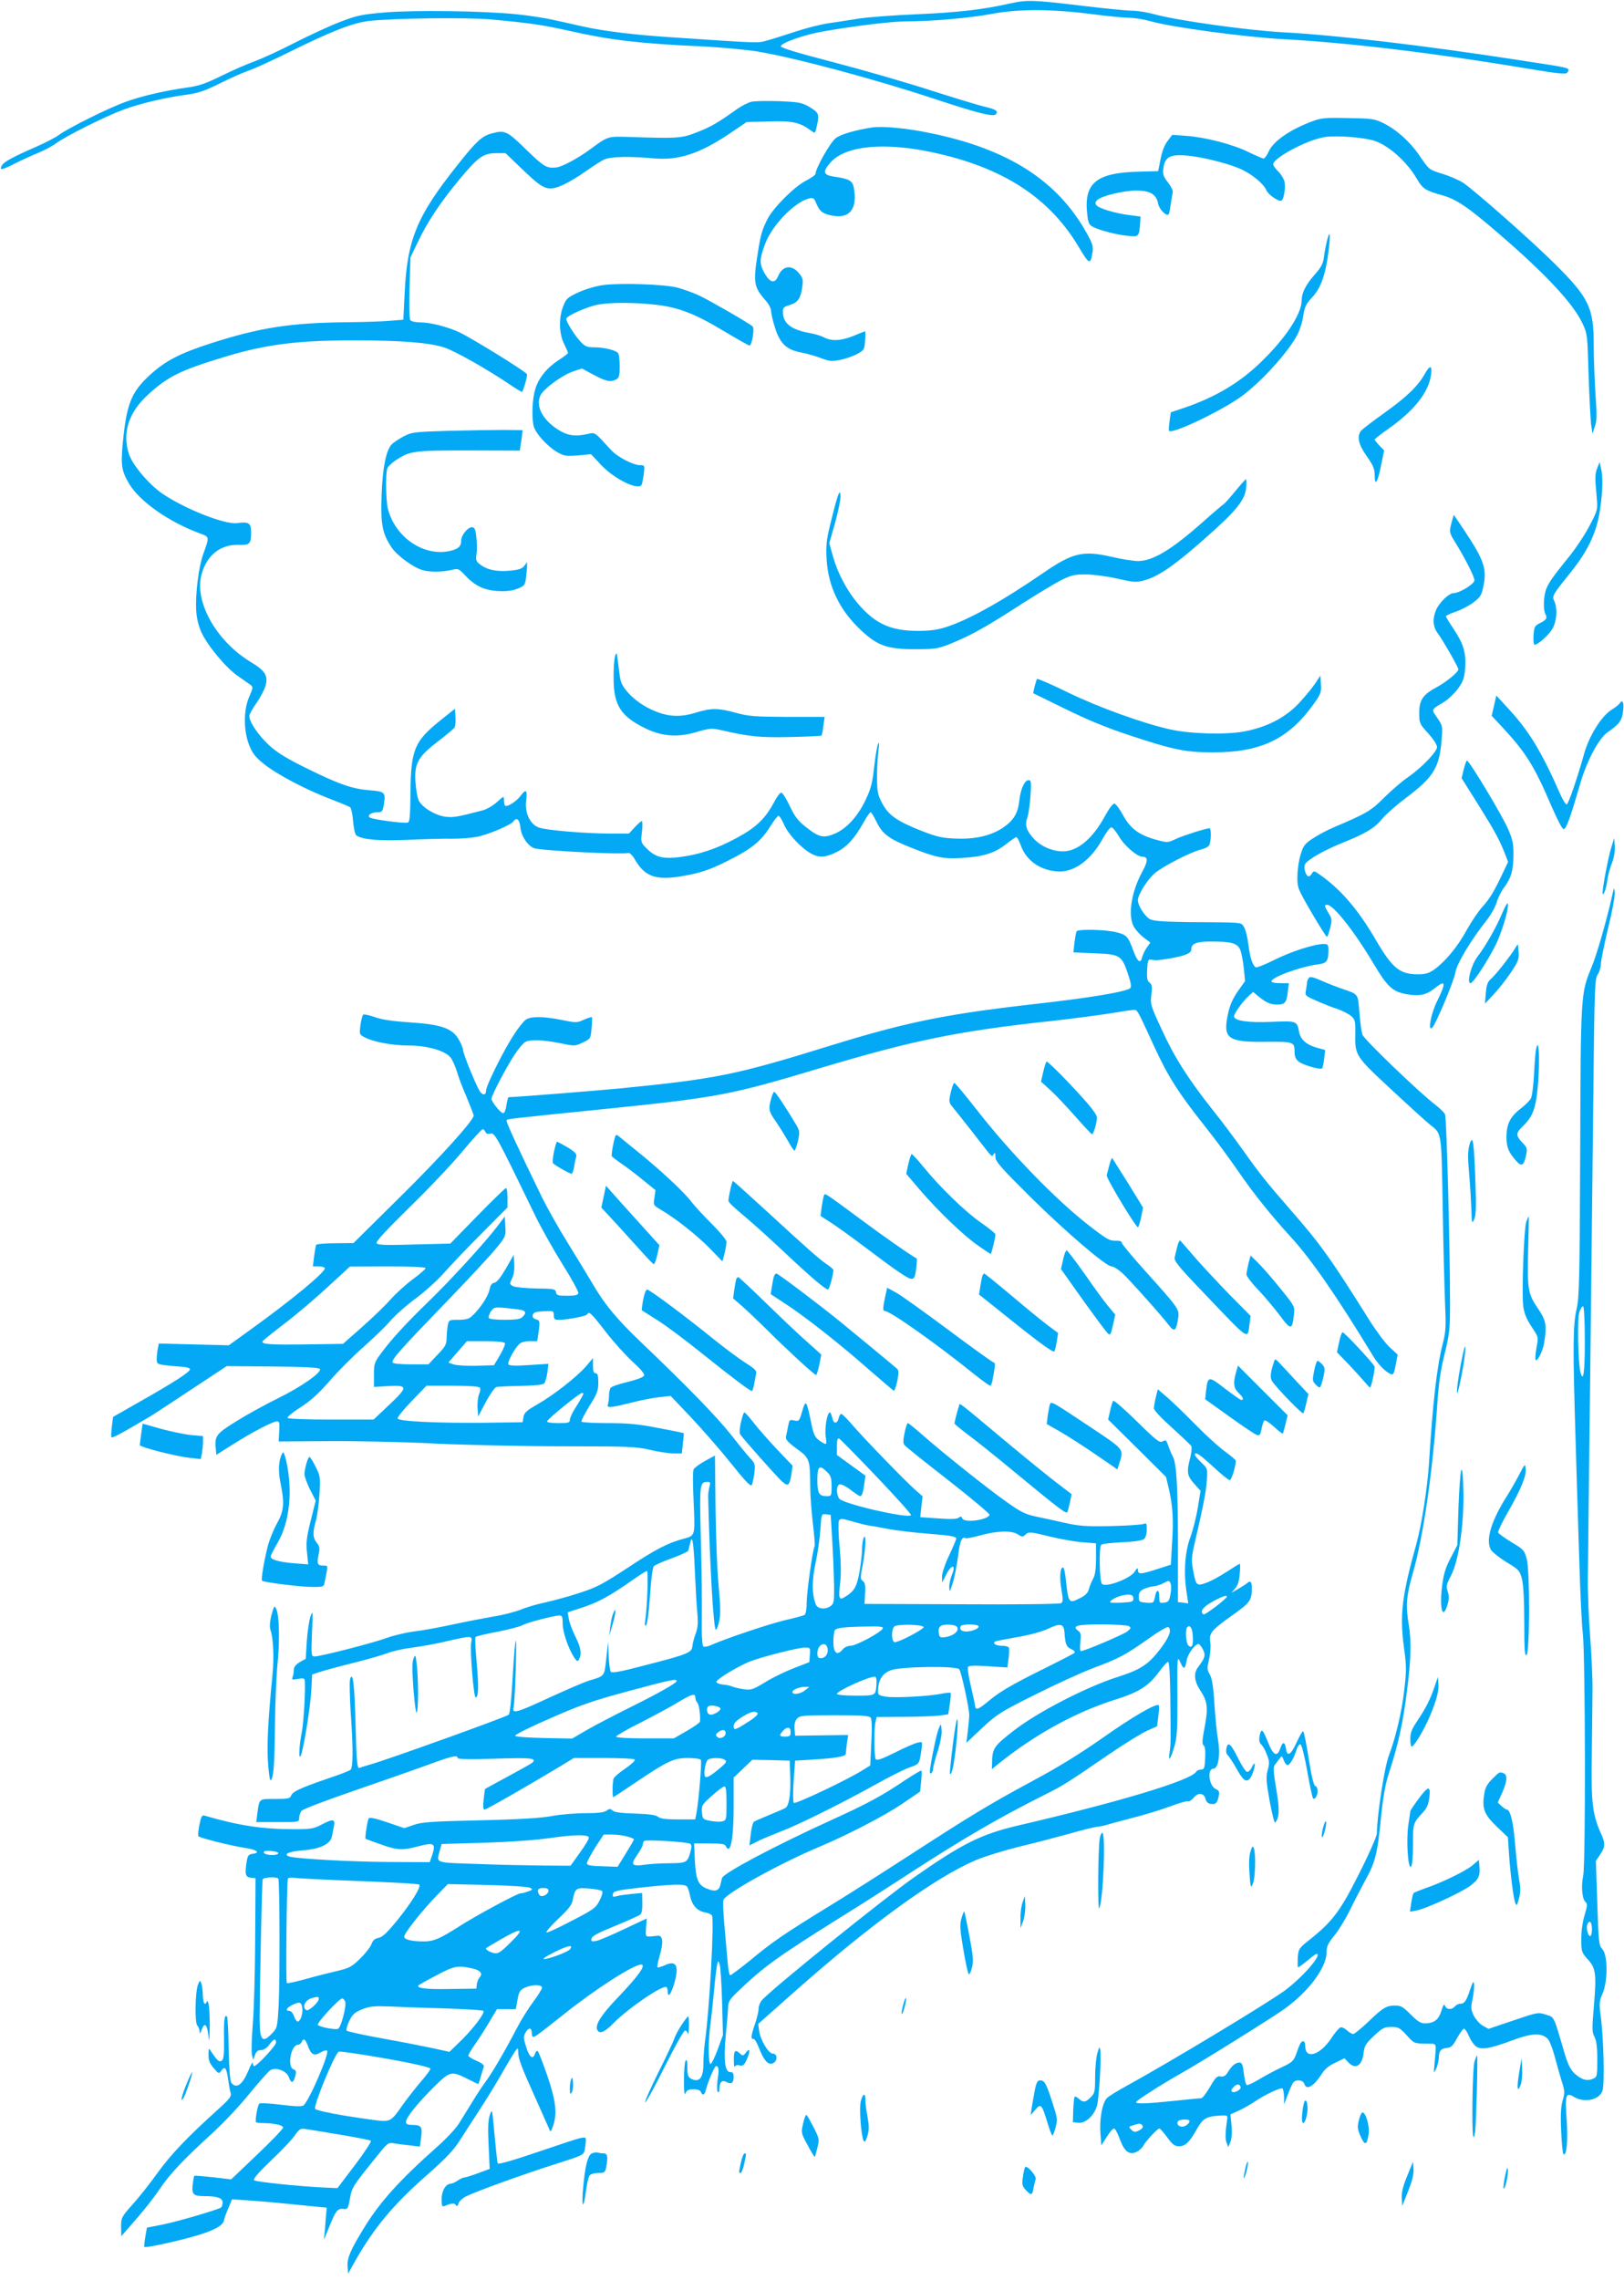 <?xml version="1.0" standalone="no"?>
<!DOCTYPE svg PUBLIC "-//W3C//DTD SVG 20010904//EN"
 "http://www.w3.org/TR/2001/REC-SVG-20010904/DTD/svg10.dtd">
<svg version="1.0" xmlns="http://www.w3.org/2000/svg"
 width="912pt" height="1280pt" viewBox="0 0 912 1280"
 preserveAspectRatio="xMidYMid meet">
<g transform="translate(0,1280) scale(0.1,-0.1)"
fill="#03a9f4" stroke="none">
<path d="M5670 12780 c-152 -34 -291 -50 -520 -60 -124 -5 -270 -16 -325 -24
-55 -9 -134 -21 -175 -27 -41 -6 -120 -26 -175 -44 -55 -18 -127 -41 -159 -50
-63 -18 -28 -19 -551 16 -200 13 -373 34 -490 60 -49 11 -128 29 -175 39 -47
10 -137 24 -200 30 -186 19 -577 24 -740 10 -129 -11 -157 -17 -250 -53 -58
-22 -172 -75 -255 -117 -82 -43 -184 -89 -225 -104 -41 -15 -124 -51 -185 -81
-87 -43 -127 -57 -190 -66 -126 -17 -263 -49 -350 -81 -95 -34 -326 -149 -373
-185 -19 -14 -73 -42 -122 -64 -136 -59 -188 -87 -200 -109 -15 -28 -1 -26 78
14 37 19 95 45 129 59 34 14 77 37 96 51 52 40 281 154 382 191 96 35 232 67
357 84 61 8 101 22 185 64 60 30 133 62 163 72 30 10 130 56 223 102 232 115
356 164 447 175 138 16 548 21 685 9 219 -20 294 -31 450 -66 223 -50 382 -69
726 -85 113 -5 258 -19 322 -29 215 -36 658 -155 991 -265 247 -82 333 -103
348 -88 17 17 1 28 -59 42 -32 7 -166 48 -298 90 -132 43 -377 114 -545 158
-205 53 -305 83 -305 92 0 19 134 66 240 84 185 32 385 56 466 56 140 0 357
19 479 42 148 28 334 28 559 -1 91 -12 187 -21 215 -21 27 0 82 -9 120 -20
122 -34 526 -88 741 -100 363 -19 853 -78 1379 -166 167 -28 211 -32 217 -22
18 28 34 24 -281 72 -524 81 -1016 139 -1320 155 -197 11 -591 66 -718 101
-40 11 -96 20 -125 20 -28 0 -149 12 -267 26 -291 35 -321 36 -420 14z"/>
<path d="M4221 12229 c-18 -4 -54 -22 -80 -40 -111 -79 -145 -99 -223 -130
-90 -36 -109 -37 -383 -28 -122 4 -120 5 -219 -68 -67 -50 -160 -100 -191
-103 -55 -6 -70 3 -170 100 -110 107 -119 111 -197 90 -52 -15 -84 -44 -186
-173 -233 -292 -286 -422 -300 -732 l-7 -140 -75 -6 c-41 -4 -145 -7 -230 -8
-327 -3 -497 -29 -774 -118 -177 -57 -258 -99 -346 -180 -103 -95 -129 -162
-150 -375 -12 -129 -8 -161 34 -232 58 -100 223 -216 399 -281 54 -20 54 -17
18 -117 -25 -69 -45 -225 -39 -316 2 -44 13 -86 29 -122 35 -76 136 -197 204
-245 31 -22 64 -45 73 -51 14 -10 13 -17 -8 -65 -33 -74 -33 -189 -1 -272 19
-47 34 -67 84 -107 74 -59 234 -143 372 -196 55 -21 105 -42 111 -46 6 -4 14
-40 17 -80 4 -42 11 -75 19 -79 37 -24 130 -31 293 -24 93 4 204 7 245 6 41 0
102 4 135 10 62 11 197 68 209 88 16 25 34 10 38 -33 6 -52 40 -103 77 -118
38 -14 491 -37 530 -27 7 2 22 -12 33 -31 62 -110 129 -129 316 -90 69 14 124
34 209 77 133 66 188 111 239 194 20 32 41 59 46 59 5 0 20 -24 32 -52 25 -55
99 -133 154 -162 44 -23 80 -20 140 10 57 28 102 78 152 167 17 31 35 57 39
57 4 0 19 -24 33 -54 34 -69 70 -96 194 -145 144 -57 181 -64 287 -58 117 7
183 27 246 77 28 22 54 40 59 40 4 0 16 -22 25 -48 32 -87 115 -143 217 -145
86 -1 176 66 239 178 21 39 44 70 52 70 7 0 27 -24 44 -53 29 -50 101 -112
130 -112 33 0 33 -23 0 -84 -63 -114 -83 -251 -46 -312 11 -18 35 -44 55 -59
l36 -27 -19 -27 c-11 -15 -23 -40 -27 -55 -9 -39 -26 -27 -49 35 -30 82 -37
90 -96 105 -59 15 -215 19 -223 5 -3 -4 -8 -33 -12 -63 l-6 -55 115 -5 c146
-5 156 -12 190 -112 19 -56 22 -77 14 -84 -26 -21 -229 -55 -562 -92 -479 -55
-699 -100 -1120 -230 -532 -165 -641 -187 -1175 -240 -155 -15 -599 -50 -634
-50 -3 0 -8 -20 -12 -45 -3 -25 -11 -45 -18 -45 -14 0 -66 64 -66 81 0 19 88
186 132 251 21 32 47 62 58 68 28 15 101 12 196 -7 82 -17 84 -17 127 4 44 21
44 22 49 80 3 32 4 60 2 62 -2 2 -22 -4 -45 -14 -39 -18 -44 -18 -122 -2 -102
21 -176 22 -204 2 -12 -8 -42 -45 -66 -83 -53 -78 -157 -287 -157 -313 0 -26
-15 -31 -32 -11 -18 21 -98 216 -98 239 0 9 -11 35 -25 59 -36 61 -99 83 -275
94 -93 6 -153 15 -194 29 -33 12 -63 18 -67 14 -4 -5 -11 -31 -15 -60 -6 -50
-6 -52 26 -68 48 -25 156 -45 246 -45 103 0 204 -29 234 -67 11 -14 27 -50 36
-79 8 -29 33 -95 55 -145 21 -51 39 -97 39 -102 0 -27 -184 -231 -415 -459
l-260 -257 -102 -1 c-56 0 -104 -4 -107 -9 -3 -4 -8 -34 -12 -65 l-7 -56 31 0
c17 0 33 -4 36 -9 11 -17 -187 -181 -424 -351 l-115 -83 -197 5 -196 5 -6 -30
c-3 -16 -6 -42 -6 -58 0 -25 4 -28 43 -33 23 -4 64 -7 91 -9 27 -1 51 -7 53
-13 5 -14 -87 -73 -288 -187 l-144 -82 -7 -55 c-3 -30 -5 -57 -2 -59 5 -6 47
16 213 114 19 11 124 80 234 153 l200 132 260 -2 c190 -2 261 -6 264 -15 7
-21 -110 -102 -237 -164 -69 -34 -173 -91 -232 -128 -115 -71 -124 -83 -116
-158 l3 -31 95 60 c110 69 222 128 246 128 13 0 15 -10 12 -56 l-3 -57 285 2
c157 1 427 -5 600 -14 173 -8 495 -15 715 -15 360 0 409 -2 485 -20 47 -11
106 -20 132 -20 l47 0 6 55 c4 31 6 57 4 59 -2 1 -67 15 -144 29 -111 22 -170
27 -282 27 -78 0 -144 4 -147 8 -3 5 17 44 44 88 43 68 50 86 50 132 0 40 -4
52 -15 52 -11 0 -15 11 -15 43 l0 42 -39 -46 c-52 -60 -185 -164 -274 -214
-59 -34 -73 -46 -77 -70 l-5 -30 -225 -3 c-264 -2 -472 8 -477 24 -2 7 33 50
79 98 l83 86 147 0 c93 0 149 -4 153 -11 4 -5 2 -23 -5 -38 -6 -16 -10 -50 -8
-76 l3 -48 43 81 c24 45 51 83 60 85 9 2 71 5 137 6 77 2 124 6 131 14 6 7 14
34 18 61 l6 49 -109 -7 c-74 -5 -111 -4 -116 4 -7 11 33 87 61 114 9 10 33 16
58 16 l43 0 7 46 c9 67 8 71 -15 77 -13 4 -20 12 -17 24 3 14 14 19 61 21 55
3 57 2 57 -23 0 -21 5 -25 28 -25 48 0 157 21 160 31 8 20 24 5 101 -95 45
-58 113 -134 152 -170 47 -42 70 -70 66 -79 -3 -9 -41 -23 -93 -36 -48 -11
-91 -26 -95 -33 -5 -7 -9 -27 -9 -45 0 -17 -3 -38 -6 -47 -9 -22 12 -21 131 9
55 14 127 28 160 31 l61 7 113 -119 c62 -66 163 -181 224 -257 77 -97 112
-134 118 -125 5 7 11 37 15 66 6 50 4 56 -23 85 -17 18 -65 77 -108 132 -78
99 -246 272 -506 520 -140 134 -207 215 -281 344 -24 40 -83 137 -131 215 -48
77 -112 191 -142 251 -142 292 -205 428 -200 435 5 8 -16 6 525 61 660 67 728
80 1225 229 538 161 781 211 1330 270 105 12 242 30 306 40 64 11 125 20 136
20 21 0 18 5 115 -206 76 -166 136 -260 282 -444 59 -74 144 -189 189 -255 85
-124 185 -249 295 -369 117 -128 258 -332 461 -666 32 -53 72 -93 104 -106 11
-4 17 8 25 53 l11 58 -44 40 c-24 22 -75 90 -113 150 -221 353 -275 428 -447
625 -134 154 -167 195 -263 330 -45 63 -122 167 -173 230 -136 172 -214 294
-285 450 -63 135 -65 143 -58 196 5 45 3 57 -10 67 -14 10 -16 25 -14 72 3 54
5 60 23 57 31 -5 36 -4 105 7 86 15 120 29 120 51 0 32 28 44 108 44 118 0
151 -9 167 -47 7 -18 16 -64 20 -104 l7 -71 -41 -58 c-30 -44 -45 -78 -56
-131 -28 -135 1 -155 217 -152 154 1 158 0 158 -59 0 -23 7 -40 23 -52 22 -19
123 -48 132 -38 3 3 8 27 11 54 l6 49 -44 12 c-61 17 -94 45 -103 90 -11 61
-13 62 -153 56 -132 -6 -212 6 -212 31 0 16 48 83 82 114 l25 23 29 -24 c43
-36 69 -47 107 -47 43 0 53 12 59 73 l6 47 -49 0 c-27 0 -49 4 -49 10 0 23
157 81 257 95 55 7 63 17 63 83 0 28 -3 32 -27 32 -52 0 -185 -43 -278 -90
-52 -26 -98 -44 -103 -41 -19 13 -31 51 -41 125 -5 42 -16 88 -25 101 -18 28
7 26 -316 28 -133 2 -192 6 -211 16 -29 14 -69 77 -69 107 0 31 56 120 97 153
47 39 201 118 259 132 30 8 44 17 48 32 8 31 7 87 -1 87 -22 -1 -145 -40 -187
-59 -48 -23 -50 -23 -112 -6 -96 26 -145 62 -186 136 -19 35 -41 65 -49 67 -9
2 -29 -25 -54 -70 -68 -126 -154 -198 -236 -198 -59 0 -125 29 -163 71 -43 46
-52 78 -36 121 6 18 14 72 17 121 5 76 4 87 -10 87 -23 0 -46 -49 -53 -117 -8
-70 -32 -110 -93 -151 -66 -44 -156 -65 -266 -60 -77 3 -105 10 -197 46 -133
53 -180 87 -215 154 -24 46 -27 65 -28 143 0 50 4 117 8 150 5 42 5 53 -2 38
-6 -12 -15 -71 -22 -130 -9 -87 -19 -123 -47 -182 -43 -92 -106 -162 -173
-191 -64 -27 -89 -22 -161 35 -46 36 -64 59 -93 120 -19 41 -41 75 -48 75 -6
0 -25 -24 -40 -54 -43 -81 -91 -131 -170 -178 -118 -69 -218 -107 -326 -125
-120 -19 -165 -11 -219 43 -33 33 -34 35 -27 94 4 33 3 60 -1 60 -4 0 -22 -16
-40 -35 l-32 -35 -104 0 c-144 0 -366 19 -405 35 -48 20 -77 83 -68 151 7 61
-1 67 -33 24 -24 -31 -75 -63 -86 -53 -3 4 -6 17 -6 31 0 24 -1 24 -39 -11
-22 -20 -57 -40 -78 -46 -149 -39 -169 -42 -214 -36 -57 8 -131 54 -148 92 -7
16 -15 62 -18 103 -7 104 15 142 127 228 47 36 89 71 93 78 4 8 7 35 5 60 l-3
45 -85 -68 c-144 -116 -163 -163 -165 -412 -1 -115 -4 -156 -14 -159 -20 -7
-205 18 -216 29 -13 13 12 29 47 29 24 0 27 5 34 45 10 67 5 71 -78 78 -97 7
-173 33 -353 122 -111 54 -166 88 -212 129 -60 55 -113 132 -113 166 0 9 18
41 39 71 21 30 44 73 51 95 18 59 0 88 -80 136 -199 120 -324 347 -276 501 31
103 107 161 205 158 64 -2 71 5 71 70 0 53 -12 61 -79 52 -68 -9 -292 79 -420
166 -74 51 -164 157 -186 219 -40 120 -4 236 107 337 112 102 181 136 428 211
233 71 415 94 740 93 253 0 413 -13 495 -40 63 -21 238 -120 376 -213 29 -20
57 -36 60 -36 6 0 29 78 29 98 0 12 -314 206 -384 238 -69 31 -160 54 -217 54
-26 0 -50 6 -55 13 -5 6 -7 89 -4 182 l5 170 43 89 c53 112 128 224 234 351
103 124 133 145 204 145 l53 0 100 -96 c116 -111 137 -119 221 -83 29 13 87
47 129 77 42 30 90 61 108 68 36 15 142 17 272 5 139 -13 258 25 425 137 l99
67 127 3 c133 4 170 -4 237 -53 21 -16 21 -15 32 36 13 60 9 68 -53 104 -35
19 -58 23 -161 27 -66 2 -135 1 -154 -3z m-1495 -5784 c4 -10 13 -13 25 -10
27 9 33 -3 257 -465 34 -69 102 -190 152 -270 50 -79 89 -151 88 -160 -3 -11
-17 -15 -63 -15 -52 0 -60 3 -63 20 -3 18 -11 20 -111 21 -60 1 -118 7 -130
13 -20 11 -20 13 -6 42 10 19 15 49 13 82 l-3 52 -44 -77 c-30 -51 -51 -78
-65 -80 -15 -2 -22 -14 -28 -42 -8 -37 -57 -110 -101 -148 -13 -13 -36 -18
-73 -18 -53 0 -53 0 -60 -34 -3 -19 -6 -52 -6 -73 -1 -32 -9 -46 -52 -90 l-50
-53 -98 0 c-56 0 -100 4 -103 10 -9 15 45 75 305 344 122 126 246 260 276 297
54 66 55 69 52 123 l-3 56 -45 -59 c-67 -88 -264 -303 -381 -416 -126 -122
-208 -211 -266 -289 -41 -55 -43 -62 -43 -125 l0 -68 79 5 c113 6 114 -4 7
-105 l-88 -83 -239 0 c-139 0 -240 4 -244 9 -3 6 30 33 73 60 57 37 103 78
165 150 47 54 133 140 190 190 57 51 125 116 151 147 26 30 90 87 142 125 52
39 123 103 157 142 34 39 128 138 210 220 l147 148 0 55 c0 30 -4 54 -8 54 -5
0 -77 -70 -161 -156 l-152 -156 -203 -5 c-160 -5 -205 -3 -211 7 -6 9 53 72
187 204 108 105 241 246 297 314 56 67 106 122 112 122 5 0 12 -7 15 -15z
m-336 -765 c0 -5 -33 -34 -74 -64 -40 -30 -95 -80 -122 -111 -27 -31 -98 -100
-158 -153 l-110 -97 -205 -3 c-206 -3 -257 1 -246 18 3 5 59 50 123 99 65 49
174 142 242 205 l125 115 213 1 c129 0 212 -4 212 -10z m543 -236 c21 -7 22
-18 1 -38 -11 -12 -36 -16 -99 -16 -46 0 -87 4 -90 10 -3 5 2 21 11 36 17 25
20 26 88 20 39 -4 79 -9 89 -12z m-98 -184 c4 -6 -9 -37 -27 -68 l-34 -57
-100 -3 c-56 -1 -113 2 -128 8 l-28 10 52 60 52 60 103 0 c61 0 106 -4 110
-10z m434 -301 c-6 -12 -24 -42 -40 -67 -16 -25 -29 -54 -29 -64 0 -16 -9 -18
-66 -18 -38 0 -64 4 -62 10 5 15 181 158 196 159 10 1 10 -4 1 -20z"/>
<path d="M7364 12117 c-123 -47 -213 -110 -239 -167 -10 -22 -23 -40 -29 -40
-6 0 -43 16 -82 35 -88 44 -242 84 -350 92 l-81 6 -27 -36 c-17 -22 -31 -59
-39 -102 l-13 -66 -114 -3 c-232 -6 -303 -64 -285 -233 6 -55 10 -65 33 -77
40 -20 129 -43 194 -50 64 -7 65 -6 71 74 l2 34 -60 8 c-77 9 -172 37 -187 55
-9 11 -8 18 4 30 24 23 145 53 219 53 79 0 113 -21 123 -74 6 -32 49 -75 60
-58 2 4 7 30 11 57 4 28 9 57 11 66 2 9 -10 33 -27 55 -26 33 -30 45 -26 79 9
63 36 79 127 72 93 -7 255 -49 320 -82 60 -30 119 -81 131 -112 9 -24 67 -65
84 -60 14 5 25 67 19 104 -3 17 -19 44 -35 60 -16 15 -29 34 -29 40 -1 36 191
138 287 153 67 11 223 -1 283 -21 80 -27 180 -117 235 -210 34 -59 49 -69 143
-95 80 -22 145 -66 312 -210 267 -229 425 -398 477 -510 27 -57 28 -67 34
-284 4 -124 11 -250 14 -280 l8 -55 13 40 c12 32 12 65 4 180 -5 77 -10 202
-10 277 0 211 -26 266 -220 458 -125 125 -446 408 -512 453 -23 15 -75 38
-117 51 -75 23 -76 24 -123 93 -55 83 -132 153 -208 191 -51 25 -65 27 -200
29 -131 3 -151 1 -206 -20z"/>
<path d="M4895 12084 c-91 -14 -174 -38 -202 -60 -30 -23 -113 -169 -113 -199
0 -7 -24 -24 -53 -39 -63 -31 -184 -151 -217 -216 -30 -59 -39 -89 -55 -195
-26 -160 -21 -187 41 -258 19 -20 34 -48 34 -61 0 -13 9 -55 21 -92 29 -93 64
-127 148 -143 36 -7 87 -22 115 -33 45 -17 57 -18 107 -8 31 7 74 22 95 34 37
20 39 25 42 74 2 28 2 52 0 52 -2 0 -30 -11 -63 -25 -69 -28 -123 -32 -166
-10 -16 9 -55 21 -87 26 -97 18 -143 53 -145 111 -2 30 1 34 39 46 46 14 61
38 70 106 5 36 2 47 -21 74 -40 48 -91 40 -115 -18 -18 -43 -44 -39 -75 13
-31 55 -31 79 1 166 39 106 165 236 248 257 23 5 28 2 40 -28 19 -46 37 -59
92 -69 98 -18 141 41 118 161 -8 36 -27 46 -108 58 -64 9 -69 27 -21 81 84 93
298 114 570 56 396 -84 659 -254 825 -535 56 -95 64 -98 75 -28 6 32 1 49 -30
105 -165 300 -446 479 -892 568 -126 26 -259 38 -318 29z"/>
<path d="M7452 11448 c-6 -24 -14 -65 -17 -91 -5 -38 -16 -58 -52 -99 -49 -55
-73 -102 -73 -143 0 -77 -88 -211 -227 -346 -117 -115 -256 -198 -428 -257
l-80 -27 -7 -50 c-4 -27 -5 -51 -3 -54 20 -20 304 117 413 198 115 87 261 250
310 346 11 23 23 59 27 80 12 76 15 83 55 127 48 51 75 129 91 259 12 99 8
124 -9 57z"/>
<path d="M3391 11200 c-45 -6 -100 -22 -142 -41 -62 -29 -70 -36 -86 -78 -26
-65 -24 -155 5 -212 12 -25 22 -48 22 -51 0 -3 -23 -20 -50 -38 -67 -43 -113
-99 -133 -161 -17 -52 -22 -151 -11 -208 8 -40 74 -114 131 -148 41 -24 51
-25 118 -20 l74 7 58 -62 c76 -79 207 -143 226 -110 3 4 8 30 12 58 6 50 6 52
-18 52 -41 0 -130 46 -167 87 -91 100 -87 98 -128 89 -73 -17 -115 -10 -170
25 -87 56 -126 134 -96 193 20 38 122 112 183 133 l49 16 67 -36 c70 -37 94
-42 126 -25 16 9 19 22 19 73 0 34 -4 67 -8 73 -10 17 -79 34 -135 34 -41 0
-52 5 -78 33 -33 36 -79 109 -79 127 0 16 116 68 179 80 66 12 198 13 314 0
131 -13 228 -50 387 -146 77 -46 144 -84 149 -84 14 0 30 99 17 108 -32 25
-243 146 -298 172 -34 16 -90 36 -123 45 -73 19 -313 27 -414 15z"/>
<path d="M8002 10702 c-39 -70 -103 -131 -226 -219 -66 -47 -126 -93 -133
-102 -24 -32 -15 -75 32 -142 37 -52 45 -72 45 -108 0 -66 17 -40 36 57 l17
83 -26 27 c-15 16 -27 31 -27 34 0 4 36 32 79 62 143 101 224 204 237 300 8
56 -5 59 -34 8z"/>
<path d="M2515 10381 c-191 -6 -202 -7 -250 -32 -27 -15 -58 -35 -67 -46 -30
-33 -50 -132 -55 -284 -6 -163 4 -217 58 -295 31 -45 120 -110 172 -125 41
-12 111 -11 162 1 38 9 42 7 71 -24 58 -63 107 -88 184 -94 51 -3 82 0 114 12
41 16 44 19 50 63 3 25 6 55 6 67 l0 20 -15 -20 c-11 -16 -29 -23 -80 -28 -74
-7 -129 4 -169 35 -23 18 -25 25 -20 59 4 22 3 64 -1 95 -5 44 -10 55 -25 55
-23 0 -60 -45 -60 -74 0 -32 -13 -45 -51 -56 -147 -42 -315 65 -360 230 -12
45 -15 196 -4 230 3 10 24 30 46 45 82 54 100 56 411 56 l287 -1 5 33 c3 17 7
43 8 57 l3 25 -110 1 c-60 0 -200 -2 -310 -5z"/>
<path d="M8971 10175 c-14 -34 -15 -52 -5 -158 7 -79 7 -79 -36 -162 -23 -46
-72 -121 -108 -167 -103 -128 -122 -155 -138 -193 -16 -39 -19 -118 -5 -144
12 -21 5 -32 -34 -51 -27 -14 -30 -21 -33 -68 -2 -29 1 -52 6 -52 18 0 78 53
99 88 25 41 31 114 12 156 -14 30 -13 32 90 161 100 124 147 225 166 351 16
104 18 189 5 239 l-7 30 -12 -30z"/>
<path d="M6936 10041 c-32 -39 -61 -71 -66 -73 -4 -2 -54 -44 -111 -95 -180
-160 -285 -223 -369 -223 -25 0 -94 11 -153 25 -156 35 -214 21 -376 -90 -233
-160 -416 -262 -543 -304 -51 -17 -92 -23 -165 -23 -150 0 -239 40 -335 153
-61 72 -112 167 -139 261 l-22 78 32 112 c17 62 31 129 31 148 -1 54 -14 22
-50 -124 -29 -114 -32 -141 -28 -225 9 -156 74 -290 198 -404 90 -83 145 -102
300 -102 121 1 128 2 215 38 104 43 194 94 390 221 77 49 171 106 209 126 62
31 78 35 145 35 42 -1 122 -11 178 -24 97 -22 104 -22 157 -7 75 22 170 88
335 235 173 152 222 213 229 281 2 28 2 50 -1 50 -2 0 -30 -31 -61 -69z"/>
<path d="M8150 9860 c-12 -49 -11 -51 24 -108 55 -89 106 -190 106 -210 0 -21
-84 -72 -117 -72 -26 0 -81 -53 -99 -96 -20 -49 -17 -93 9 -128 29 -39 117
-192 117 -204 0 -15 -65 -69 -118 -98 -81 -43 -102 -73 -102 -146 0 -58 2 -62
50 -115 28 -31 50 -64 50 -77 0 -27 -87 -117 -165 -171 -33 -22 -91 -73 -131
-112 -73 -74 -98 -89 -284 -168 -36 -15 -88 -43 -117 -62 -46 -30 -54 -41 -69
-91 -10 -31 -18 -86 -18 -122 -1 -64 1 -68 79 -203 44 -75 83 -137 87 -137 3
0 11 22 18 50 11 45 10 53 -9 83 -24 40 -26 47 -8 47 35 0 152 -148 261 -331
76 -128 106 -156 181 -170 74 -14 113 -6 160 31 65 52 68 36 14 -74 -34 -69
-52 -171 -26 -146 20 19 123 264 130 310 7 48 89 185 177 295 22 28 47 72 55
99 8 27 27 65 42 84 39 51 52 97 52 182 1 63 -4 87 -32 150 -33 75 -216 380
-229 380 -3 0 -11 -22 -18 -49 l-12 -50 90 -143 c97 -155 121 -200 152 -277
l19 -50 -25 -53 c-52 -111 -78 -154 -118 -198 -23 -25 -63 -84 -89 -131 -50
-92 -118 -175 -181 -221 -31 -22 -50 -28 -93 -28 -103 0 -144 34 -238 195 -99
170 -196 282 -314 365 -30 21 -34 22 -43 7 -5 -10 -13 -17 -19 -17 -16 0 -30
49 -20 68 14 26 111 81 217 123 126 51 175 81 218 134 20 24 79 76 131 115
157 118 189 171 201 330 6 72 5 77 -25 120 -34 50 -36 44 40 90 22 14 57 47
76 73 30 41 36 58 41 115 6 87 -9 136 -63 218 -25 37 -45 70 -45 74 0 4 24 15
53 25 28 9 73 32 99 51 41 31 48 41 58 91 21 98 5 146 -102 308 -33 50 -61 91
-63 93 -1 2 -8 -20 -15 -48z"/>
<path d="M3454 9115 c-5 -16 -9 -73 -8 -125 0 -151 41 -214 184 -282 90 -43
179 -49 285 -17 68 20 83 21 129 11 164 -38 223 -44 393 -40 94 2 174 6 176 8
3 3 8 28 11 55 l7 50 -208 0 c-183 1 -218 3 -290 23 -101 27 -137 28 -225 1
-97 -30 -170 -23 -264 24 -78 39 -148 109 -159 158 -4 16 -10 60 -14 97 -7 61
-8 64 -17 37z"/>
<path d="M7388 8966 c-15 -23 -54 -71 -88 -108 -75 -83 -180 -139 -309 -164
-102 -20 -305 -15 -421 11 -152 34 -404 125 -572 207 -92 45 -170 79 -174 76
-3 -4 -9 -23 -14 -43 l-8 -37 178 -87 c123 -61 235 -107 362 -149 248 -82 316
-96 468 -96 269 -1 426 74 567 271 40 56 44 67 41 111 l-3 49 -27 -41z"/>
<path d="M8390 8838 l-13 -57 59 -63 c131 -141 180 -218 274 -438 34 -79 63
-135 71 -135 15 0 37 62 94 258 36 125 104 252 152 285 66 46 82 66 88 120 6
49 -3 69 -20 42 -4 -6 -24 -22 -45 -35 -58 -36 -129 -152 -156 -254 -34 -122
-84 -270 -95 -277 -5 -3 -21 21 -35 53 -107 243 -176 357 -292 483 l-69 75
-13 -57z"/>
<path d="M9048 8040 c-16 -52 -48 -218 -48 -250 0 -32 19 14 26 65 3 27 15 72
26 99 12 30 18 67 16 95 l-3 46 -17 -55z"/>
<path d="M9052 7765 c-28 -126 -84 -323 -114 -395 -61 -148 -61 -147 -64
-1034 -3 -723 -5 -816 -20 -885 -21 -91 -22 -211 -6 -731 6 -201 15 -509 21
-685 5 -176 14 -360 20 -410 14 -129 16 -1285 2 -1355 -13 -61 -6 -134 14
-150 10 -8 9 -22 -6 -71 -11 -37 -19 -90 -19 -135 0 -71 2 -76 36 -114 46 -50
50 -81 35 -262 -11 -126 -11 -147 3 -173 11 -21 16 -59 16 -128 0 -93 -1 -98
-24 -108 -33 -15 -64 -6 -103 29 -24 23 -38 51 -58 118 -62 212 -55 197 -104
213 -43 14 -48 13 -183 -33 l-139 -47 -32 18 c-18 10 -40 36 -51 57 -16 33
-17 44 -6 95 6 31 10 68 8 82 -3 19 -7 13 -22 -31 -21 -64 -32 -80 -56 -80
-10 0 -23 -7 -30 -15 -17 -20 -46 -19 -55 3 -5 13 -10 6 -21 -29 -15 -49 -41
-69 -94 -69 -21 0 -42 13 -78 50 -42 42 -55 50 -86 50 -50 0 -69 -11 -152 -91
-40 -38 -78 -69 -85 -69 -7 0 -23 10 -35 21 -13 12 -29 19 -37 16 -8 -3 -31
-30 -51 -61 -63 -95 -146 -120 -146 -45 0 30 -13 38 -27 17 -4 -7 -15 -33 -23
-58 -15 -41 -21 -48 -85 -78 -39 -18 -96 -49 -127 -68 -32 -19 -62 -33 -67
-30 -5 3 -12 33 -16 66 -5 47 -11 60 -24 60 -22 0 -43 -17 -65 -53 -13 -22
-24 -28 -41 -25 -19 4 -29 -5 -60 -59 -20 -34 -42 -63 -48 -63 -7 0 -75 -7
-152 -15 -162 -17 -215 -18 -215 -7 0 8 139 97 245 157 113 63 514 313 588
366 136 97 237 233 237 319 0 33 8 50 45 95 24 30 64 95 87 143 23 48 62 122
85 165 56 100 69 152 88 350 12 118 24 187 45 252 52 160 78 278 100 451 24
186 27 286 11 384 -18 106 -13 161 23 287 59 204 111 564 137 943 8 120 19
199 42 290 28 114 30 139 30 295 0 293 -19 1029 -28 1048 -4 10 -27 33 -52 52
-93 71 -402 368 -412 396 -5 16 -13 71 -17 124 -8 106 -5 102 -90 131 -27 9
-80 29 -118 46 -55 24 -70 27 -77 16 -5 -7 -9 -18 -9 -24 0 -6 -3 -26 -6 -43
-6 -30 -5 -32 57 -59 35 -16 88 -37 117 -46 29 -10 65 -28 79 -40 23 -20 25
-28 24 -95 -2 -128 -2 -128 201 -317 100 -93 198 -182 217 -197 69 -55 65 -33
73 -462 3 -214 10 -457 13 -540 6 -132 5 -160 -13 -230 -33 -130 -55 -319 -77
-670 -9 -139 -41 -343 -70 -450 -82 -292 -95 -401 -71 -582 15 -110 15 -133 1
-250 -13 -113 -48 -262 -85 -358 -25 -65 -66 -331 -68 -439 0 -15 -44 -116
-99 -224 -106 -212 -150 -270 -278 -372 -61 -48 -63 -52 -67 -101 -1 -28 -1
-52 1 -54 2 -2 25 14 50 35 26 22 50 40 54 40 37 0 -80 -134 -181 -208 -104
-75 -648 -403 -887 -534 -49 -27 -99 -57 -109 -68 -26 -26 -43 -121 -36 -200
l5 -65 30 47 c16 27 35 48 41 48 6 0 21 -27 33 -61 26 -71 55 -91 97 -69 14 8
30 23 36 35 12 24 79 95 89 95 4 0 24 -23 44 -50 29 -40 42 -50 66 -50 35 0
59 22 100 96 35 60 52 71 126 76 43 3 48 1 45 -17 -11 -75 -12 -113 -4 -135
l10 -25 12 30 c7 19 10 53 6 92 l-6 62 44 20 c25 11 66 34 91 51 55 38 146 81
157 74 4 -3 8 -24 9 -47 l0 -42 21 55 c11 30 25 61 31 68 15 19 55 15 62 -8
12 -38 53 -14 99 58 15 25 41 46 75 61 l51 25 21 -22 c41 -44 78 -21 87 53 4
38 12 52 58 95 47 44 58 50 97 50 39 0 48 -5 85 -45 44 -49 43 -48 117 -49 56
-1 52 11 41 -111 -5 -58 -5 -59 9 -30 8 17 14 44 15 60 1 41 10 53 45 57 25 2
35 13 58 56 16 28 33 52 38 52 6 0 17 -17 26 -37 8 -21 25 -47 37 -58 29 -27
78 -19 210 30 106 40 160 43 196 10 10 -9 28 -53 40 -98 12 -45 30 -109 40
-142 18 -54 18 -65 6 -106 -10 -33 -13 -79 -9 -173 3 -69 9 -129 13 -131 18
-11 26 77 18 194 -10 141 -5 156 41 128 59 -35 142 -17 160 34 13 37 7 294
-10 421 -9 70 -8 82 10 124 31 68 30 218 0 250 -20 21 -22 38 -29 260 l-8 236
24 36 c29 42 30 64 5 117 -48 107 -56 175 -52 435 1 135 4 299 4 365 1 66 -5
203 -13 305 -8 102 -14 250 -13 330 1 80 6 584 13 1120 6 536 14 1261 18 1610
6 582 8 637 25 660 9 13 17 39 17 56 0 17 18 107 40 200 23 92 40 184 38 203
-3 33 -4 31 -16 -24z m-152 -2495 c0 -175 -8 -233 -24 -177 -14 47 -19 302 -7
340 7 21 17 35 22 32 5 -4 9 -91 9 -195z m40 -3300 c0 -22 -4 -40 -10 -40 -12
0 -24 45 -16 65 11 29 26 15 26 -25z m-1973 -887 c5 -14 -34 -36 -48 -27 -7 4
-4 13 7 25 18 20 35 21 41 2z m-287 -191 c0 -14 -23 -32 -41 -32 -21 0 -33 16
-24 30 7 12 65 14 65 2z m-262 -30 c2 -6 -8 -17 -23 -24 -21 -10 -29 -9 -42 5
-14 14 -14 17 -2 21 8 2 21 7 29 9 20 7 33 3 38 -11z"/>
<path d="M8436 7673 c-34 -81 -93 -184 -140 -246 -34 -45 -61 -147 -38 -147
17 0 118 159 152 238 34 80 63 184 58 208 -2 9 -16 -15 -32 -53z"/>
<path d="M8511 7480 c-22 -39 -111 -153 -138 -176 -19 -16 -25 -33 -29 -80
l-5 -59 49 52 c27 29 71 84 96 122 42 63 47 75 44 118 -3 47 -3 47 -17 23z"/>
<path d="M8626 6908 c-3 -13 -8 -74 -11 -136 -3 -63 -11 -124 -17 -137 -5 -12
-32 -39 -58 -59 -59 -45 -80 -87 -80 -160 0 -57 12 -86 54 -133 29 -34 43 -28
55 25 9 45 8 48 -20 77 -37 39 -37 54 2 91 48 46 66 84 78 164 20 136 17 367
-3 268z"/>
<path d="M5859 6784 l-13 -57 51 -46 c28 -25 90 -91 139 -146 48 -55 92 -101
95 -103 9 -4 29 63 29 94 0 22 -65 99 -204 242 -39 39 -74 72 -78 72 -3 0 -12
-25 -19 -56z"/>
<path d="M5339 6666 c-12 -54 -12 -55 20 -93 17 -21 68 -85 113 -143 105 -135
97 -128 108 -110 7 11 10 8 10 -15 0 -26 28 -58 197 -226 201 -198 424 -389
455 -389 10 0 37 -17 60 -37 39 -36 216 -233 266 -298 27 -35 38 -25 48 43 8
51 5 55 -183 264 -73 81 -133 153 -133 160 0 9 -12 13 -37 12 -32 -1 -52 11
-147 85 -187 145 -443 409 -630 649 -65 83 -122 152 -127 152 -4 0 -13 -24
-20 -54z"/>
<path d="M4331 6633 c-17 -59 -14 -74 25 -128 19 -28 49 -76 67 -107 17 -32
35 -58 39 -58 3 0 12 24 19 54 11 50 10 57 -11 93 -53 89 -115 183 -122 183
-4 0 -12 -17 -17 -37z"/>
<path d="M3455 6419 c-11 -32 -23 -104 -19 -111 3 -4 26 -22 52 -40 26 -17 80
-58 120 -91 l73 -59 -6 -43 c-7 -42 -6 -42 38 -68 83 -49 204 -145 274 -217
l70 -72 12 45 c6 25 11 54 11 65 0 10 -37 55 -82 100 -46 45 -99 103 -118 128
-38 51 -180 183 -305 283 -44 36 -88 71 -97 79 -15 12 -18 13 -23 1z"/>
<path d="M8252 6372 c-9 -30 -10 -70 -2 -159 6 -65 11 -156 13 -203 2 -80 3
-83 16 -55 10 24 12 71 6 224 -8 217 -14 256 -33 193z"/>
<path d="M3111 6334 c-6 -31 -9 -60 -6 -64 6 -10 94 -60 105 -60 4 0 10 17 14
38 3 20 8 46 12 57 4 16 -6 27 -48 53 -30 17 -57 32 -60 32 -3 0 -10 -25 -17
-56z"/>
<path d="M5101 6265 l-12 -55 79 -93 c103 -119 239 -250 324 -310 37 -26 69
-47 71 -47 5 0 27 91 27 110 0 5 -37 35 -82 66 -88 61 -233 202 -325 316 -30
37 -59 68 -63 68 -4 0 -12 -25 -19 -55z"/>
<path d="M6230 6259 c-6 -24 -13 -50 -15 -57 -5 -14 163 -292 175 -292 4 0 12
25 18 55 l11 55 -84 137 c-47 75 -87 138 -89 141 -3 2 -10 -16 -16 -39z"/>
<path d="M4101 6120 c-6 -28 -11 -56 -10 -63 0 -7 37 -42 82 -79 45 -37 147
-129 227 -204 146 -138 235 -214 250 -214 7 0 30 84 30 109 0 5 -17 20 -37 33
-43 29 -105 84 -352 311 -94 86 -173 157 -175 157 -2 0 -9 -23 -15 -50z"/>
<path d="M3390 6082 l-13 -62 89 -96 c49 -54 113 -125 143 -158 30 -34 58 -62
62 -64 4 -2 13 22 20 52 l12 55 -120 133 c-66 73 -134 148 -150 167 l-30 34
-13 -61z"/>
<path d="M4626 6085 c-3 -8 -8 -37 -12 -63 l-6 -49 53 -34 c30 -19 110 -76
179 -128 200 -151 259 -191 279 -191 15 0 20 10 26 56 4 31 5 57 3 58 -56 33
-185 124 -320 224 -208 154 -195 145 -202 127z"/>
<path d="M8571 5940 c-13 -39 -26 -397 -17 -473 6 -42 18 -72 47 -116 39 -58
39 -58 28 -115 -6 -32 -8 -63 -6 -69 6 -20 40 43 48 91 17 101 12 127 -35 197
-56 81 -60 108 -54 337 3 98 4 178 3 178 -2 0 -8 -14 -14 -30z"/>
<path d="M6612 5804 c-6 -22 -12 -50 -15 -63 -5 -20 20 -51 163 -200 262 -275
245 -263 257 -176 l6 47 -115 116 c-63 65 -150 158 -193 207 -43 50 -81 94
-86 99 -4 5 -12 -9 -17 -30z"/>
<path d="M5970 5727 l-12 -52 125 -176 c69 -96 132 -181 140 -187 12 -10 16
-3 27 48 l13 59 -40 48 c-22 26 -82 108 -132 181 -51 72 -97 132 -101 132 -5
0 -14 -24 -20 -53z"/>
<path d="M7011 5706 c-6 -25 -11 -52 -11 -62 0 -9 30 -49 68 -88 37 -39 91
-104 121 -144 60 -81 68 -80 77 5 6 48 6 48 -79 153 -47 58 -103 122 -125 143
l-39 38 -12 -45z"/>
<path d="M4347 5636 c-3 -7 -8 -33 -12 -58 l-7 -44 81 -53 c108 -70 306 -225
469 -369 74 -64 137 -118 141 -120 5 -1 13 23 20 55 9 45 8 60 -1 68 -20 18
-244 203 -330 273 -114 92 -339 262 -348 262 -4 0 -10 -6 -13 -14z"/>
<path d="M5517 5636 c-3 -7 -8 -34 -12 -59 l-7 -45 208 -166 c140 -112 211
-162 215 -153 4 6 10 33 14 58 l7 45 -59 44 c-32 24 -124 99 -204 167 -81 68
-149 123 -152 123 -3 0 -7 -6 -10 -14z"/>
<path d="M4136 5622 c-3 -5 -8 -32 -12 -60 l-7 -52 49 -42 c27 -24 94 -87 149
-142 112 -111 259 -246 268 -246 3 0 11 26 18 57 l11 58 -78 70 c-44 38 -147
136 -231 218 -83 81 -154 147 -157 147 -2 0 -7 -4 -10 -8z"/>
<path d="M4971 5520 c-13 -61 -14 -80 -3 -80 30 0 289 -183 505 -357 44 -35
83 -63 88 -63 4 0 11 17 14 38 4 20 9 49 11 65 3 15 1 27 -5 27 -5 0 -121 83
-256 184 -136 101 -268 196 -295 210 l-48 26 -11 -50z"/>
<path d="M3612 5503 c-6 -32 -9 -58 -8 -59 0 -1 39 -25 86 -55 47 -29 162
-115 255 -190 167 -134 267 -209 278 -209 2 0 8 17 12 38 3 20 9 47 11 58 5
17 -6 29 -59 62 -36 23 -114 81 -174 129 -155 126 -365 283 -379 283 -7 0 -16
-25 -22 -57z"/>
<path d="M7520 5264 l-12 -56 64 -66 c35 -37 75 -82 90 -99 15 -18 29 -33 32
-33 7 0 29 105 25 118 -6 17 -169 192 -179 192 -5 0 -14 -25 -20 -56z"/>
<path d="M8201 5127 c-25 -138 -26 -206 -1 -87 20 94 35 200 27 200 -3 0 -14
-51 -26 -113z"/>
<path d="M7156 5159 c-22 -64 -25 -94 -12 -114 27 -40 169 -186 175 -180 3 4
11 30 17 58 l12 50 -76 81 c-41 45 -83 90 -93 100 -15 16 -19 17 -23 5z"/>
<path d="M7380 5104 c-10 -49 -10 -58 6 -75 9 -10 21 -19 25 -19 4 0 13 25 20
55 11 49 10 57 -6 75 -10 11 -22 20 -26 20 -4 0 -13 -25 -19 -56z"/>
<path d="M6941 5094 c-17 -60 -13 -88 14 -114 26 -24 32 -40 16 -40 -5 0 -46
29 -92 64 -93 72 -96 71 -106 -12 l-5 -48 137 -98 c75 -54 145 -101 155 -103
14 -4 19 3 25 36 4 23 11 43 16 46 5 3 29 -13 54 -36 25 -23 47 -40 49 -38 2
2 8 26 15 53 l12 50 -139 139 -140 140 -11 -39z"/>
<path d="M6491 4956 c-6 -25 -11 -53 -11 -63 0 -11 43 -56 101 -108 55 -50
104 -96 109 -104 4 -8 1 -37 -6 -65 -21 -80 -18 -101 22 -146 l36 -40 -15 -93
c-8 -50 -27 -126 -42 -167 -31 -82 -39 -199 -21 -313 l9 -59 -29 4 -29 3 0
320 c0 330 -8 465 -30 500 -6 11 -17 37 -24 57 -11 33 -14 36 -31 26 -17 -11
-34 2 -145 111 -69 68 -129 120 -133 116 -4 -3 -12 -29 -18 -56 l-11 -49 163
-161 162 -161 16 -67 c22 -96 27 -171 18 -306 l-7 -120 -84 -27 c-87 -28 -101
-28 -101 0 0 12 -6 8 -18 -12 -24 -39 -165 -92 -184 -68 -14 17 -17 206 -4
219 4 5 56 11 116 14 67 3 115 10 124 18 10 8 16 29 16 53 0 35 -2 39 -17 32
-10 -4 -92 -10 -183 -12 -141 -3 -179 0 -260 18 -52 12 -126 28 -165 36 -58
13 -85 26 -166 84 -111 79 -359 277 -469 374 -41 36 -78 66 -82 66 -4 0 -12
-25 -18 -55 -9 -41 -9 -60 0 -69 6 -8 116 -96 246 -197 129 -101 233 -188 231
-194 -10 -29 -143 -47 -153 -20 -5 12 -10 13 -20 4 -10 -8 -44 -9 -115 -4
l-101 7 6 59 7 58 -43 38 c-59 52 -294 295 -355 367 -28 32 -54 58 -59 58 -5
-1 -11 -11 -14 -23 -8 -35 -29 -35 -36 0 -4 17 -10 31 -14 31 -15 0 -30 -89
-23 -135 6 -44 5 -47 -13 -37 -45 25 -54 39 -69 115 -26 127 -30 132 -50 64
-16 -56 -18 -58 -45 -52 -26 6 -28 3 -34 -32 -4 -21 -10 -47 -12 -58 -4 -16 9
-31 59 -68 74 -53 76 -61 77 -212 0 -49 7 -144 15 -209 8 -66 12 -123 10 -126
-11 -17 -45 -261 -45 -317 0 -39 -5 -65 -12 -70 -7 -4 -56 -17 -108 -29 -86
-20 -335 -103 -419 -141 -18 -8 -37 -11 -42 -6 -4 4 -8 44 -8 88 1 226 0 301
-6 543 -7 277 -5 292 37 292 17 0 19 -4 12 -27 -4 -16 -8 -41 -7 -58 8 -369
30 -745 43 -745 5 0 13 22 19 49 8 36 7 89 -4 203 -8 85 -15 283 -17 440 l-3
286 -57 -31 c-32 -18 -60 -39 -63 -47 -5 -18 -5 -77 2 -224 6 -144 4 -149 -54
-164 -92 -24 -159 -59 -318 -164 -140 -92 -174 -110 -270 -141 -60 -20 -146
-43 -190 -53 -44 -9 -107 -27 -140 -41 -33 -13 -103 -31 -155 -39 -52 -9 -156
-29 -230 -45 -74 -16 -172 -34 -217 -39 -45 -6 -112 -22 -148 -35 -72 -27
-374 -105 -408 -105 -19 0 -20 4 -15 133 6 121 5 129 -8 93 -8 -22 -17 -84
-21 -139 l-6 -100 -34 -19 c-22 -14 -33 -27 -33 -43 0 -13 -3 -31 -7 -41 -5
-15 -2 -16 30 -10 27 5 37 3 38 -6 6 -50 -6 -245 -17 -298 -15 -73 -18 -159
-4 -125 15 38 53 270 58 362 l5 92 46 15 c25 8 109 31 186 50 77 19 163 44
192 55 28 11 91 25 140 31 48 6 136 22 194 36 141 32 143 32 135 -8 -8 -39 14
-308 25 -308 16 0 18 61 6 193 -7 76 -10 141 -7 146 3 4 59 18 125 30 66 13
129 30 140 37 21 13 176 54 208 54 14 0 17 -9 17 -47 0 -48 32 -139 65 -190
14 -20 19 -23 25 -12 18 31 13 67 -18 129 -18 36 -35 82 -38 102 l-6 36 83 27
c90 30 151 63 274 149 44 31 83 56 88 56 9 0 2 -193 -9 -275 -5 -29 -3 -37 5
-29 6 6 15 77 21 163 5 85 15 160 21 167 6 7 51 27 101 45 49 18 91 37 93 43
2 6 6 24 10 40 12 56 20 12 27 -152 4 -92 10 -199 14 -238 5 -55 3 -82 -9
-115 -9 -24 -18 -57 -19 -73 -4 -35 -25 -44 -283 -110 -121 -32 -168 -40 -175
-32 -5 7 -10 48 -12 91 l-3 80 -10 -94 c-11 -104 -8 -100 -95 -126 -30 -9
-131 -53 -225 -96 -183 -85 -211 -93 -201 -56 8 34 20 383 12 376 -3 -3 -11
-96 -17 -205 -7 -124 -15 -203 -22 -211 -12 -12 -663 -246 -769 -277 -32 -9
-63 -19 -71 -22 -11 -4 -15 37 -20 233 -6 233 -15 315 -31 266 -4 -12 -2 -93
3 -180 15 -214 14 -318 -1 -330 -7 -5 -62 -27 -123 -47 -155 -53 -203 -75
-210 -97 -6 -17 -17 -19 -90 -19 -93 0 -88 4 -100 -82 l-6 -48 120 0 c120 0
121 0 121 23 0 13 6 31 13 40 6 9 138 59 292 112 154 53 340 118 414 145 136
50 171 59 171 40 0 -7 67 -9 208 -4 204 7 242 3 209 -24 -6 -5 -68 -40 -137
-77 -69 -37 -125 -68 -126 -69 -1 0 -4 -27 -8 -58 -4 -39 -3 -58 5 -58 10 0
240 132 418 239 l84 51 168 0 c95 0 170 -4 174 -9 3 -6 -21 -28 -53 -50 -33
-22 -62 -47 -66 -56 -7 -18 -8 -105 -2 -105 2 0 60 38 129 85 177 119 212 135
291 135 37 0 68 -5 72 -11 6 -11 -12 -229 -25 -299 l-7 -35 -95 0 c-70 0 -101
4 -114 15 -12 10 -49 15 -128 18 -77 2 -116 7 -127 17 -13 11 -18 11 -34 -1
-14 -10 -49 -14 -120 -14 -56 0 -139 -7 -186 -16 -59 -11 -181 -19 -405 -24
-270 -6 -328 -10 -372 -26 l-53 -18 -96 33 c-71 24 -99 29 -104 21 -7 -11 -22
-113 -17 -114 1 -1 38 -14 82 -30 94 -34 126 -36 218 -11 84 22 95 15 75 -47
l-15 -43 -229 1 c-209 1 -513 18 -557 30 -41 12 -7 29 69 35 100 7 160 35 168
79 3 16 9 44 12 60 7 38 -8 39 -72 5 -42 -22 -59 -25 -153 -25 -179 0 -312 21
-498 75 -19 6 -22 1 -33 -49 -6 -31 -9 -60 -6 -65 7 -10 190 -56 274 -68 56
-9 74 -26 31 -31 -22 -3 -28 -9 -33 -40 -12 -75 -8 -90 21 -94 l28 -3 -2 -345
c-1 -190 -7 -407 -14 -482 -6 -75 -8 -150 -4 -165 l7 -28 10 28 c7 19 16 27
34 27 14 0 32 11 46 30 25 34 38 38 38 12 0 -17 -107 -132 -123 -132 -4 0 -7
8 -7 18 0 9 -12 -10 -25 -43 -33 -79 -66 -104 -95 -70 -8 10 -13 71 -16 191
-1 97 -6 179 -9 182 -14 15 -19 -19 -17 -122 1 -87 -1 -116 -12 -125 -14 -12
-27 0 -63 55 -10 17 -12 14 -12 -21 -1 -31 6 -49 28 -75 29 -34 30 -35 44 -15
20 27 29 16 38 -49 4 -30 10 -64 14 -76 6 -19 -4 -33 -66 -89 -173 -156 -266
-253 -341 -356 -43 -60 -108 -143 -144 -182 -62 -70 -64 -75 -64 -125 l1 -53
35 40 c90 102 138 162 183 228 54 81 135 166 294 311 59 54 152 152 206 219
55 67 108 127 119 134 31 19 92 -4 104 -39 13 -37 25 -35 36 5 7 27 5 33 -10
39 -37 15 -14 138 26 138 8 0 16 7 20 15 9 24 21 17 34 -19 19 -52 35 -61 71
-40 17 10 34 15 38 11 14 -15 -100 -280 -132 -307 -9 -8 -44 -7 -126 3 -63 8
-118 11 -123 6 -10 -9 -25 -96 -18 -104 3 -3 21 -5 41 -5 60 0 111 -12 111
-25 0 -7 -66 -76 -146 -152 l-146 -139 -101 12 c-56 6 -104 10 -106 8 -2 -2
-6 -24 -9 -50 -6 -54 4 -64 64 -64 75 0 104 -10 104 -36 0 -12 -4 -25 -9 -28
-22 -14 -242 -78 -325 -95 l-91 -18 -9 -52 c-5 -28 -7 -53 -5 -56 7 -6 147 23
267 56 119 33 175 62 180 94 2 11 13 42 25 69 l20 48 106 -7 c58 -4 178 -15
266 -24 l160 -16 -3 -30 c-1 -16 -5 -57 -7 -90 l-6 -60 30 73 c36 90 47 104
80 100 23 -3 26 1 36 58 12 64 15 69 140 224 74 92 73 92 110 86 17 -3 55 -8
86 -11 l57 -7 7 52 c8 60 1 70 -52 70 -24 0 -33 5 -33 16 0 25 60 100 153 193
96 95 100 96 199 46 27 -14 51 -25 53 -25 3 0 9 18 15 41 6 22 14 47 17 55 3
9 -9 20 -41 34 -25 10 -46 24 -46 29 0 6 18 36 41 68 22 32 58 88 80 126 l40
67 53 0 53 0 9 52 c8 45 14 55 39 67 41 20 100 20 99 1 -1 -8 -23 -44 -50 -80
-27 -36 -69 -103 -93 -150 -57 -110 -135 -245 -172 -295 -17 -22 -51 -74 -76
-115 -25 -41 -60 -97 -76 -123 -17 -27 -71 -85 -121 -129 -212 -188 -324 -312
-414 -460 -74 -121 -93 -166 -90 -211 l3 -42 38 68 c105 186 215 319 401 482
109 96 153 142 187 196 24 38 73 113 108 167 35 53 93 147 127 207 35 61 70
119 78 130 15 20 15 19 16 -6 0 -37 20 -89 99 -263 37 -83 71 -160 76 -171 6
-17 9 -15 20 17 25 69 17 143 -31 283 -25 72 -49 134 -54 139 -4 4 -11 -1 -15
-13 -11 -37 -32 -23 -50 36 -16 50 -16 60 -4 81 16 28 33 30 35 4 2 -33 4 -34
31 -17 15 10 83 63 152 118 174 139 389 277 431 277 31 0 -12 -61 -137 -192
-86 -90 -120 -144 -110 -172 11 -29 42 -17 92 35 85 86 281 219 298 202 4 -3
7 -15 7 -25 0 -35 16 -18 33 35 34 108 17 145 -50 113 -20 -9 -38 -14 -41 -11
-3 2 3 31 12 63 23 76 19 118 -11 114 -74 -8 -68 -12 -65 45 l4 52 -125 -59
c-69 -33 -140 -63 -157 -67 -28 -5 -32 -3 -28 13 2 14 38 33 132 71 71 29 135
58 142 64 8 6 12 31 11 65 l-1 56 -56 -5 c-30 -3 -68 -8 -83 -12 -25 -7 -28
-5 -25 11 3 17 22 21 153 36 186 20 249 22 263 6 6 -7 13 -30 17 -51 10 -51
39 -85 80 -93 19 -3 38 -11 43 -18 14 -18 -13 -524 -39 -708 -5 -37 -9 -94 -9
-127 0 -79 -24 -106 -71 -81 -15 9 -19 22 -19 63 0 37 -3 48 -10 37 -5 -8 -9
-58 -9 -110 0 -67 3 -88 9 -72 7 17 17 22 45 22 22 0 38 -6 41 -15 9 -23 21
-18 28 12 11 44 49 133 57 133 15 0 18 -17 9 -76 -4 -34 -4 -63 1 -69 5 -5 9
1 9 15 0 40 14 54 39 41 28 -15 41 -6 41 28 0 21 -5 28 -17 27 -32 -2 -41 65
-27 209 7 72 13 144 13 162 1 25 13 43 59 86 142 136 222 193 567 409 110 68
290 183 400 255 296 192 499 310 755 438 101 51 118 61 360 227 85 58 181 117
212 131 l56 25 7 57 c4 31 5 58 2 61 -13 13 -149 -66 -316 -184 -124 -87 -250
-165 -385 -237 -243 -131 -343 -191 -692 -417 -148 -96 -352 -226 -454 -288
-257 -158 -319 -200 -442 -302 -59 -48 -112 -88 -117 -88 -5 0 -12 35 -15 78
-4 42 -12 134 -18 203 -6 69 -9 133 -5 142 14 38 322 208 547 302 150 63 358
171 454 236 l103 70 6 57 c3 31 4 58 1 61 -2 2 -41 -21 -87 -51 -132 -89 -210
-132 -417 -226 -314 -143 -607 -298 -615 -326 -2 -6 -6 -23 -9 -37 -8 -35 -29
-42 -75 -23 -51 20 -63 50 -69 162 l-4 92 86 0 c68 0 88 -3 92 -15 4 -8 9 -15
13 -15 20 0 31 89 31 239 l0 161 53 50 52 50 105 -2 105 -3 3 -90 c3 -103 -7
-164 -28 -176 -8 -5 -49 -22 -90 -39 -41 -17 -80 -34 -86 -38 -6 -4 -14 -35
-18 -70 l-7 -63 41 21 c23 12 81 36 129 55 104 39 343 158 536 265 77 43 164
87 193 97 56 19 55 19 67 102 6 43 6 43 -22 37 -15 -3 -73 -28 -128 -56 -72
-36 -101 -46 -107 -37 -9 14 -11 162 -2 206 l7 31 151 1 c83 0 174 4 201 7
l50 7 9 58 c5 31 7 59 4 62 -3 3 -25 1 -49 -4 -65 -14 -259 -25 -313 -17 -42
7 -46 10 -45 34 1 60 24 96 70 114 56 22 370 26 386 6 12 -16 57 -223 56 -258
0 -14 -4 -54 -8 -90 l-8 -65 88 83 c83 77 104 91 295 186 113 57 261 125 330
151 145 54 180 73 313 167 53 38 102 66 107 63 22 -13 8 -54 -41 -119 -69 -91
-111 -119 -242 -161 -176 -56 -449 -197 -582 -300 -116 -90 -123 -100 -124
-189 l-1 -29 33 27 c204 165 432 291 655 362 138 43 192 77 252 159 22 30 45
55 50 55 6 0 11 -75 12 -187 3 -273 3 -274 -4 -322 -9 -58 6 -40 27 34 15 50
18 97 17 285 -1 223 -1 225 17 186 19 -43 26 -40 36 16 7 35 47 88 66 88 5 0
15 -14 24 -30 17 -32 12 -49 -26 -99 -27 -34 -23 -79 11 -131 41 -62 46 -97
25 -207 -14 -73 -15 -97 -6 -102 8 -5 11 -30 9 -72 -3 -56 -5 -64 -23 -64 -11
0 -24 -6 -28 -13 -31 -48 -423 -167 -1003 -302 -204 -48 -312 -102 -579 -289
-174 -122 -809 -634 -857 -692 -10 -12 -18 -33 -18 -48 0 -15 -9 -52 -20 -84
-22 -63 -25 -88 -9 -84 6 1 19 -20 30 -48 28 -72 51 -99 77 -90 29 9 31 55 2
55 -24 0 -70 76 -77 129 l-5 38 202 179 c429 380 787 640 1019 740 47 20 157
54 245 76 89 21 217 55 286 74 69 20 139 37 155 38 17 2 37 6 45 9 8 3 71 20
140 38 69 17 167 47 218 66 51 19 98 33 105 30 6 -2 20 7 31 20 24 31 58 27
66 -7 4 -16 14 -26 29 -28 28 -4 37 4 45 43 5 25 3 32 -16 40 -39 18 -51 115
-13 115 26 0 39 77 26 155 -7 39 -16 132 -21 207 -6 101 -14 146 -26 167 -16
27 -16 36 -4 85 7 30 10 72 7 93 -9 53 4 69 122 153 102 72 111 85 111 153 0
37 -7 45 -26 29 -5 -5 -27 -19 -49 -32 l-40 -23 21 24 c15 17 23 42 26 82 3
31 3 57 0 57 -3 0 -36 -21 -75 -46 -38 -25 -90 -53 -114 -61 -54 -19 -56 -16
-73 72 -10 54 -9 73 9 151 50 217 63 283 68 349 5 70 5 70 -31 104 -20 19 -36
39 -36 43 0 21 28 2 103 -67 44 -41 86 -75 93 -75 10 0 34 77 34 109 0 4 -26
26 -57 49 -32 22 -105 88 -163 147 -58 59 -130 129 -161 156 l-57 49 -11 -44z
m-1567 -448 c109 -115 196 -211 192 -215 -19 -20 -382 64 -403 93 -17 24 -17
73 1 80 8 3 36 -10 62 -30 26 -20 50 -36 54 -36 11 0 17 20 24 71 l6 44 -80
58 -80 58 0 49 c0 36 3 48 13 43 6 -3 101 -100 211 -215z m-279 27 c21 -20 25
-34 25 -80 0 -54 -1 -55 -28 -55 -43 0 -52 17 -52 92 0 77 12 87 55 43z m29
-390 c5 -82 9 -194 10 -248 1 -87 -1 -100 -18 -113 -31 -23 -75 -18 -85 9 -22
57 -22 132 -1 232 12 55 24 140 27 188 6 88 6 88 32 85 l26 -3 9 -150z m211
89 c17 -2 65 -11 107 -19 43 -8 137 -19 210 -25 139 -11 168 -16 168 -29 0 -5
-18 -47 -40 -94 -23 -48 -40 -99 -40 -118 l1 -34 25 49 c30 57 54 51 29 -7 -8
-20 -15 -51 -14 -69 1 -30 3 -28 19 23 10 30 23 98 30 149 10 87 22 116 42
104 4 -3 41 4 80 15 96 27 179 29 213 7 25 -16 28 -17 45 -1 18 16 26 15 132
-11 62 -15 147 -30 188 -33 l75 -6 0 -85 c0 -60 -5 -94 -17 -115 -9 -16 -19
-42 -23 -57 -4 -19 -18 -34 -45 -48 -70 -36 -69 -36 -86 113 -3 31 -10 57 -14
57 -17 0 -21 -59 -9 -125 9 -56 9 -69 -2 -76 -8 -5 -259 -8 -559 -6 l-545 2 3
58 c3 45 0 62 -13 71 -14 10 -14 18 0 91 17 88 20 185 5 150 -5 -11 -9 -42 -9
-70 -1 -27 -8 -86 -16 -130 -16 -80 -29 -101 -87 -135 -26 -15 -30 1 -20 82 6
48 5 117 -3 203 -7 72 -8 137 -4 146 8 15 14 15 76 -3 37 -11 82 -22 98 -24z
m1688 -385 c-7 -38 -12 -44 -36 -47 -25 -3 -27 -1 -27 32 0 46 -16 46 -24 0
-7 -34 -8 -35 -49 -32 -39 3 -42 5 -42 33 0 23 7 33 29 44 16 7 41 14 55 15
14 1 40 9 56 18 28 16 31 15 38 -1 5 -10 5 -38 0 -62z m-208 -24 c0 -18 -8
-20 -70 -23 -57 -2 -68 -1 -57 10 18 19 73 37 102 35 18 -1 25 -8 25 -22z
m525 11 c0 -11 -123 -105 -131 -100 -23 14 -5 41 49 71 52 29 82 39 82 29z
m-1703 -171 c3 -11 -137 -85 -162 -85 -19 0 -21 70 -3 88 15 15 160 12 165 -3z
m191 -7 c4 -21 -33 -46 -73 -50 -27 -3 -30 0 -33 26 -4 36 12 47 63 44 28 -2
41 -8 43 -20z m117 12 c7 -12 -36 -30 -70 -30 -26 0 -40 14 -30 30 8 13 92 13
100 0z m483 -35 c4 -66 10 -81 38 -94 16 -7 23 -16 18 -21 -5 -5 -97 -52 -204
-105 -142 -71 -215 -113 -268 -157 -72 -60 -84 -64 -87 -30 -1 9 -12 59 -24
110 -12 51 -19 97 -15 103 4 8 41 9 114 4 l107 -7 7 51 c4 29 4 56 1 61 -3 6
-21 10 -40 10 -35 0 -56 16 -33 25 7 3 63 13 123 24 61 10 135 30 165 44 76
36 94 32 98 -18z m362 35 c13 -9 11 -13 -10 -30 -24 -18 -239 -110 -260 -110
-5 0 -7 21 -3 50 5 42 3 53 -12 64 -38 28 -7 36 133 36 75 0 144 -5 152 -10z
m-1382 -12 c-7 -21 -150 -98 -181 -98 -17 0 -36 -9 -46 -22 -30 -36 -51 -18
-51 44 0 29 4 58 8 65 9 14 54 19 180 21 71 2 93 -1 90 -10z m1740 -37 c4 -58
-3 -77 -23 -61 -15 13 -21 90 -8 104 15 15 28 -3 31 -43z m-2050 -79 c4 -28
-14 -52 -39 -52 -14 0 -19 7 -19 28 0 51 51 72 58 24z m-100 -33 l-3 -41 -85
-33 c-47 -18 -120 -53 -162 -79 -69 -42 -81 -46 -120 -40 -24 3 -52 10 -63 14
-11 5 -35 11 -54 12 -19 2 -36 8 -38 14 -5 14 133 96 197 119 77 28 263 74
298 75 33 0 33 -1 30 -41z m374 -165 c-5 -65 -2 -64 -117 -64 -62 0 -105 4
-105 10 0 17 192 103 215 96 6 -2 9 -21 7 -42z m-1122 18 c0 -11 -102 -69
-270 -152 -80 -40 -184 -94 -231 -121 l-86 -50 -158 3 c-96 2 -160 7 -162 13
-2 6 87 50 198 98 170 75 237 98 437 152 241 65 272 71 272 57z m721 -52 c-25
-21 -71 -27 -71 -10 0 13 37 29 70 29 l25 0 -24 -19z m-616 -42 c0 -8 5 -22
12 -29 9 -12 17 -69 14 -105 -1 -6 -34 -29 -74 -52 l-73 -42 -162 0 c-101 0
-162 4 -162 10 0 5 62 41 138 79 75 38 171 90 212 115 77 46 95 51 95 24z
m140 -59 c8 -12 -42 -42 -60 -35 -18 6 -20 43 -3 48 17 6 57 -2 63 -13z m210
-29 c3 -5 -19 -26 -50 -45 -76 -49 -85 -52 -85 -26 0 15 15 31 47 51 48 31 77
37 88 20z m634 -23 c7 -10 9 -54 4 -141 l-6 -128 -40 -25 c-85 -54 -380 -194
-389 -185 -5 5 -6 56 -1 123 l8 114 100 6 c132 8 185 18 185 33 0 7 3 34 6 59
l7 46 -149 -2 -149 -2 -3 38 c-2 26 2 45 14 58 16 17 33 19 209 19 149 0 195
-3 204 -13z m-449 -82 c0 -21 -5 -25 -30 -25 -34 0 -37 6 -13 32 23 26 43 23
43 -7z m-365 -5 c0 -22 -32 -37 -47 -22 -11 11 -9 16 7 28 22 16 40 14 40 -6z
m-5 -150 c13 -9 9 -16 -20 -41 -52 -45 -78 -61 -89 -55 -11 7 -3 75 12 94 11
14 76 16 97 2z m10 -245 c0 -91 -1 -95 -24 -101 -13 -3 -43 -2 -67 3 -42 8
-44 10 -47 48 -3 38 0 43 55 92 32 29 64 53 71 53 9 0 12 -25 12 -95z m-773
-191 c2 -6 -20 -44 -50 -85 l-53 -74 -154 1 c-85 1 -253 4 -372 9 -241 8 -228
3 -208 76 l10 36 238 7 c134 4 293 15 367 26 141 20 216 21 222 4z m216 5 c20
-5 37 -13 37 -16 0 -4 -21 -39 -46 -80 l-46 -74 -86 3 c-70 2 -87 6 -86 18 1
8 22 48 47 88 l47 72 47 0 c27 0 65 -5 86 -11z m353 -41 c9 -6 9 -19 1 -46
-17 -60 -22 -62 -116 -63 -47 0 -110 -4 -138 -8 -76 -11 -84 -1 -45 54 17 25
32 51 32 59 0 7 3 16 7 20 9 9 245 -5 259 -16z m-2313 -53 c-4 -15 -76 -12
-81 3 -3 10 7 12 39 10 24 -2 43 -7 42 -13z m0 -143 c8 -12 9 -568 2 -707 -7
-127 -8 -131 -38 -162 -56 -59 -70 -38 -69 100 3 269 13 754 17 765 5 13 81
17 88 4z m452 -13 c182 -7 334 -15 339 -20 13 -11 -44 -103 -126 -204 -55 -67
-81 -91 -102 -95 -21 -4 -32 -13 -40 -35 -6 -17 -35 -54 -64 -82 -46 -45 -61
-53 -125 -68 -39 -9 -119 -29 -176 -45 -58 -16 -107 -27 -110 -24 -7 7 -1 576
6 587 3 5 19 7 37 4 17 -3 180 -11 361 -18z m962 -38 c16 -9 15 -11 -10 -20
-16 -6 -35 -11 -44 -11 -18 0 -248 -124 -345 -186 -108 -69 -143 -84 -196 -84
-70 0 -112 10 -112 27 0 19 96 141 179 227 l66 68 222 -5 c122 -3 230 -10 240
-16z m103 -16 c0 -22 -40 -41 -51 -24 -16 26 -9 39 21 39 20 0 30 -5 30 -15z
m301 -2 c5 -5 0 -27 -14 -53 -20 -41 -32 -50 -152 -112 -71 -38 -137 -68 -145
-68 -8 1 20 34 62 74 58 54 80 82 84 107 13 68 19 72 91 66 36 -3 69 -9 74
-14z m-514 -289 c-59 -58 -70 -65 -95 -59 -27 7 -49 22 -41 28 2 2 40 25 84
50 118 68 135 62 52 -19z m333 -39 c-13 -15 -120 -55 -146 -54 -10 0 17 18 60
39 75 38 110 44 86 15z m855 -292 l5 -188 -29 -80 c-16 -43 -34 -81 -40 -83
-14 -5 -15 132 -1 226 5 37 14 121 20 187 6 66 14 131 17 144 6 25 6 25 14 3
5 -12 11 -106 14 -209z m-1405 186 c50 -11 64 -30 41 -54 -5 -6 -11 -21 -13
-35 l-3 -25 -150 -2 c-132 -3 -191 5 -174 21 3 3 47 28 99 55 101 54 119 57
200 40z m-860 -172 c0 -19 -57 -70 -69 -63 -28 17 -7 59 34 69 33 8 35 8 35
-6z m148 -13 c10 -18 -21 -144 -39 -154 -13 -8 -100 8 -114 21 -9 9 120 149
137 149 4 0 11 -7 16 -16z m-240 -42 c3 -32 -12 -72 -27 -72 -5 0 -14 14 -20
30 -5 17 -17 30 -25 30 -26 0 -18 17 17 34 41 20 51 16 55 -22z m800 2 c117
-4 215 -10 217 -14 8 -13 -53 -94 -122 -163 l-69 -67 -91 20 c-51 11 -178 36
-284 55 -106 19 -197 39 -202 44 -4 4 2 29 14 54 19 38 31 49 73 66 43 17 67
19 151 16 55 -3 196 -8 313 -11z m-150 -317 c35 -8 65 -17 69 -20 3 -4 -19
-34 -49 -69 -30 -35 -75 -92 -101 -128 -75 -107 -71 -105 -179 -91 -171 23
-311 50 -318 61 -11 17 108 306 132 321 10 6 336 -48 446 -74z m-438 -392 c91
-15 169 -31 173 -34 4 -4 -36 -66 -90 -137 l-98 -129 -70 3 c-148 7 -389 32
-398 41 -7 7 24 43 94 110 58 54 118 118 134 141 25 37 33 41 59 37 17 -2 105
-17 196 -32z"/>
<path d="M5896 4915 c-3 -8 -8 -36 -12 -62 l-6 -48 74 -42 c40 -23 129 -80
198 -127 l125 -86 12 38 c24 77 28 72 -164 200 -218 145 -219 146 -227 127z"/>
<path d="M5386 4908 c-8 -22 -26 -93 -26 -100 0 -3 33 -30 72 -60 40 -29 154
-120 254 -203 269 -222 303 -248 309 -233 2 7 9 32 14 56 l9 43 -81 62 c-45
34 -176 140 -292 237 -279 233 -254 214 -259 198z"/>
<path d="M4161 4815 c-7 -30 -9 -60 -5 -67 12 -20 198 -230 233 -263 37 -34
45 -28 56 42 l6 44 -84 88 c-46 49 -106 116 -132 150 -26 34 -51 61 -55 61 -4
0 -12 -25 -19 -55z"/>
<path d="M793 4751 c-4 -31 -8 -60 -8 -64 0 -12 204 -64 281 -72 l61 -7 7 32
c3 18 6 47 6 65 l0 32 -67 6 c-38 4 -114 20 -170 35 l-102 29 -8 -56z"/>
<path d="M1588 4645 c-23 -38 -28 -98 -13 -170 24 -116 20 -157 -20 -229 -19
-34 -42 -91 -51 -126 -22 -87 -39 -189 -32 -195 9 -9 219 -35 285 -35 60 0 62
1 67 30 19 97 20 90 -8 90 -33 0 -38 11 -27 61 8 36 7 46 -10 67 -23 29 -24
56 -5 125 8 29 17 96 20 149 6 91 5 100 -21 152 -15 31 -31 56 -35 56 -9 0
-28 -66 -28 -98 0 -12 14 -50 31 -85 l32 -62 -28 -112 c-23 -92 -27 -123 -21
-179 l7 -67 -79 6 c-85 7 -132 20 -132 38 0 6 18 41 39 77 68 116 86 294 48
462 -7 30 -15 51 -19 45z"/>
<path d="M8531 4520 c-19 -36 -49 -89 -67 -117 -89 -140 -122 -247 -92 -303 7
-13 47 -45 87 -70 71 -42 75 -48 88 -95 8 -32 13 -118 13 -245 0 -155 3 -192
13 -182 18 19 19 469 1 539 -14 50 -18 54 -85 94 -39 24 -73 48 -76 55 -2 6
23 59 56 116 72 126 103 201 99 242 -3 30 -5 28 -37 -34z"/>
<path d="M8206 4545 c-5 -11 -12 -110 -16 -220 l-6 -200 -37 -71 c-30 -57 -40
-91 -49 -162 -15 -126 4 -191 31 -101 9 30 9 49 1 74 -10 29 -7 40 20 92 42
82 72 283 68 471 -2 93 -6 131 -12 117z"/>
<path d="M1536 3770 c-19 -54 -25 -101 -17 -122 16 -44 21 -153 11 -253 -24
-244 -32 -392 -25 -490 4 -58 10 -103 15 -100 16 10 22 87 24 305 1 124 8 284
15 355 13 129 9 273 -9 304 -7 14 -9 14 -14 1z"/>
<path d="M3443 3740 c-6 -14 -13 -47 -16 -75 l-6 -50 19 65 c20 64 21 108 3
60z"/>
<path d="M2322 3488 c-8 -21 -8 -63 0 -174 7 -88 15 -140 19 -128 9 23 9 176
0 264 -7 61 -8 63 -19 38z"/>
<path d="M8056 3330 c-24 -72 -50 -122 -97 -192 -31 -46 -39 -66 -39 -103 0
-25 4 -44 9 -41 24 15 86 126 117 211 25 66 34 107 32 137 l-3 43 -19 -55z"/>
<path d="M5366 3110 c-15 -90 -35 -265 -31 -269 10 -10 23 53 35 165 13 121
10 189 -4 104z"/>
<path d="M5273 3098 c-11 -25 -34 -128 -48 -217 -5 -31 -4 -42 4 -37 6 4 11
16 11 26 0 10 12 55 26 98 15 48 24 95 22 118 -4 39 -4 39 -15 12z"/>
<path d="M7074 3056 c-5 -27 -2 -40 8 -49 8 -7 23 -32 32 -57 15 -37 16 -50 5
-88 -10 -37 -9 -61 11 -173 13 -71 27 -126 31 -122 24 28 26 73 6 189 -16 96
-18 124 -8 135 6 8 18 23 26 34 13 19 14 19 24 -7 6 -16 15 -28 21 -28 13 0
35 36 50 83 6 21 17 36 23 34 7 -2 24 -70 38 -150 14 -81 29 -150 33 -154 4
-4 11 -1 16 7 14 22 12 57 -4 63 -9 4 -21 54 -37 156 -13 83 -27 151 -31 151
-5 0 -22 -30 -38 -66 -31 -67 -52 -79 -58 -33 -6 41 -19 43 -32 4 -17 -52 -39
-42 -68 30 -31 78 -39 85 -48 41z"/>
<path d="M6887 2983 c-3 -16 0 -32 8 -38 6 -5 26 -35 44 -66 39 -71 56 -86 76
-69 15 12 38 80 30 88 -2 3 -10 -7 -16 -22 -7 -15 -19 -25 -26 -24 -8 2 -31
37 -51 78 -41 82 -57 95 -65 53z"/>
<path d="M8380 2812 c-29 -29 -40 -49 -45 -85 -13 -82 0 -114 70 -182 l63 -60
6 -90 c8 -119 25 -250 35 -278 8 -20 10 -17 21 23 9 35 10 59 1 107 -6 34 -16
121 -22 194 -10 126 -27 199 -47 199 -4 0 -18 9 -30 20 l-21 20 25 55 c28 64
31 100 8 109 -23 9 -23 9 -64 -32z"/>
<path d="M7965 2699 c-25 -34 -45 -64 -45 -68 0 -3 -5 -37 -11 -76 -13 -86 -2
-252 15 -235 7 7 11 53 11 124 0 120 0 120 57 182 21 22 30 45 35 82 8 69 -6
67 -62 -9z"/>
<path d="M7431 2542 c-7 -24 -10 -49 -8 -55 2 -7 10 7 16 31 7 24 10 49 8 55
-2 7 -10 -7 -16 -31z"/>
<path d="M6176 2478 c-10 -60 -12 -409 -3 -392 22 39 38 424 17 424 -5 0 -11
-15 -14 -32z"/>
<path d="M7022 2403 c-8 -25 -9 -69 -5 -124 6 -80 7 -82 19 -54 14 32 17 168
5 199 -6 15 -9 11 -19 -21z"/>
<path d="M8270 2328 c-39 -33 -173 -98 -265 -129 -33 -12 -63 -24 -66 -27 -4
-4 -10 -29 -14 -56 l-7 -49 34 6 c50 8 253 101 304 139 48 36 57 56 52 110
l-3 36 -35 -30z"/>
<path d="M5743 2121 c-7 -19 -13 -59 -12 -90 l0 -56 15 40 c8 22 13 63 12 90
l-3 50 -12 -34z"/>
<path d="M5399 2029 c-10 -37 -8 -64 11 -174 12 -71 25 -134 30 -138 4 -5 12
11 18 35 10 36 7 65 -14 178 -14 74 -27 137 -29 139 -2 1 -9 -17 -16 -40z"/>
<path d="M1112 1658 c-16 -40 -19 -215 -4 -230 6 -6 12 -21 13 -33 0 -16 2
-15 11 8 18 50 33 31 41 -53 2 -19 4 15 5 75 0 61 -3 119 -8 130 -5 11 -9 14
-9 8 -1 -7 -5 -13 -11 -13 -5 0 -10 21 -11 48 0 26 -4 56 -9 67 -7 19 -8 18
-18 -7z"/>
<path d="M5072 1544 c-7 -26 -11 -49 -8 -51 6 -6 28 76 24 88 -2 6 -9 -11 -16
-37z"/>
<path d="M3830 1435 c-17 -25 -37 -62 -44 -82 -7 -21 -48 -107 -90 -191 -42
-85 -75 -159 -73 -165 2 -7 51 81 108 196 57 114 109 207 116 207 6 0 14 -8
16 -17 3 -10 5 8 6 40 0 31 -1 57 -4 57 -2 0 -18 -20 -35 -45z"/>
<path d="M6163 1274 c-7 -23 -13 -83 -13 -133 0 -84 -2 -94 -25 -116 -28 -29
-42 -31 -67 -8 -10 9 -20 14 -23 11 -3 -3 -6 -36 -8 -74 l-2 -69 31 -3 c40 -4
87 39 104 94 12 39 25 266 19 314 -4 22 -6 19 -16 -16z"/>
<path d="M4189 1276 c-16 -20 -18 -20 -36 -3 -26 23 -33 13 -32 -42 0 -25 3
-40 6 -34 3 8 14 11 27 7 19 -4 25 1 40 34 21 47 18 69 -5 38z"/>
<path d="M8281 1228 c-6 -18 -11 -120 -12 -226 -2 -182 3 -245 15 -171 6 41
16 429 11 429 -2 0 -8 -15 -14 -32z"/>
<path d="M8531 1162 c-14 -85 -10 -116 9 -67 6 16 10 56 8 89 l-3 61 -14 -83z"/>
<path d="M1048 1101 c-28 -68 -38 -112 -18 -81 13 20 53 140 49 145 -2 2 -16
-27 -31 -64z"/>
<path d="M3208 1127 c-5 -10 -8 -35 -8 -55 1 -30 2 -34 11 -19 6 9 9 34 7 55
-2 28 -5 32 -10 19z"/>
<path d="M5810 1058 c-7 -35 -14 -79 -17 -98 l-5 -35 26 30 c31 37 37 31 68
-72 12 -40 25 -73 28 -73 3 0 11 21 18 46 12 44 10 54 -19 143 -35 107 -43
121 -69 121 -14 0 -21 -14 -30 -62z"/>
<path d="M4834 1003 c-10 -40 2 -197 16 -222 6 -11 12 -3 21 27 10 34 10 56 1
106 -7 35 -12 77 -12 95 0 43 -14 39 -26 -6z"/>
<path d="M7326 1002 c-4 -7 -10 -37 -13 -67 -7 -65 10 -75 25 -15 11 43 2 104
-12 82z"/>
<path d="M2751 926 c-10 -30 -12 -73 -7 -172 l6 -131 -62 -23 c-35 -13 -70
-24 -78 -25 -9 0 -27 -9 -40 -18 -14 -9 -30 -17 -37 -17 -29 0 -53 -39 -53
-86 0 -40 2 -45 18 -39 38 16 54 17 62 5 6 -9 10 -7 15 9 3 12 23 30 43 40 57
28 318 123 498 180 158 50 162 52 168 82 3 18 6 42 6 55 0 23 -5 22 -246 -60
-158 -54 -247 -80 -249 -72 -3 6 -10 79 -18 161 -13 146 -13 149 -26 111z"/>
<path d="M7631 896 c-9 -38 -8 -50 10 -91 24 -54 36 -50 45 15 6 45 -16 120
-35 120 -5 0 -14 -20 -20 -44z"/>
<path d="M4510 877 c-12 -51 -11 -54 25 -120 20 -37 38 -67 40 -67 2 0 8 23
15 51 12 48 11 53 -21 115 -18 36 -36 67 -40 70 -4 2 -13 -20 -19 -49z"/>
<path d="M3324 710 c-24 -10 -40 -76 -51 -215 -7 -98 5 -94 18 6 5 39 14 78
20 85 6 8 28 14 49 14 34 0 38 3 44 31 11 57 8 79 -13 79 -11 0 -25 2 -33 4
-7 3 -23 1 -34 -4z"/>
<path d="M4161 660 c-13 -61 -13 -60 -2 -60 5 0 14 23 20 50 13 61 13 60 2 60
-5 0 -14 -23 -20 -50z"/>
<path d="M6993 624 c-6 -27 -10 -51 -8 -52 6 -6 27 78 23 90 -2 6 -9 -11 -15
-38z"/>
<path d="M7902 582 c-24 -58 -32 -93 -30 -124 l3 -43 33 84 c23 57 32 96 30
124 l-3 40 -33 -81z"/>
<path d="M5757 632 c-4 -5 -10 -31 -13 -57 -6 -39 -3 -49 16 -70 31 -33 37
-32 44 11 4 19 9 41 12 49 7 17 -50 82 -59 67z"/>
<path d="M8452 582 c-7 -35 -11 -66 -8 -69 8 -8 27 76 24 105 -2 19 -7 8 -16
-36z"/>
</g>
</svg>
